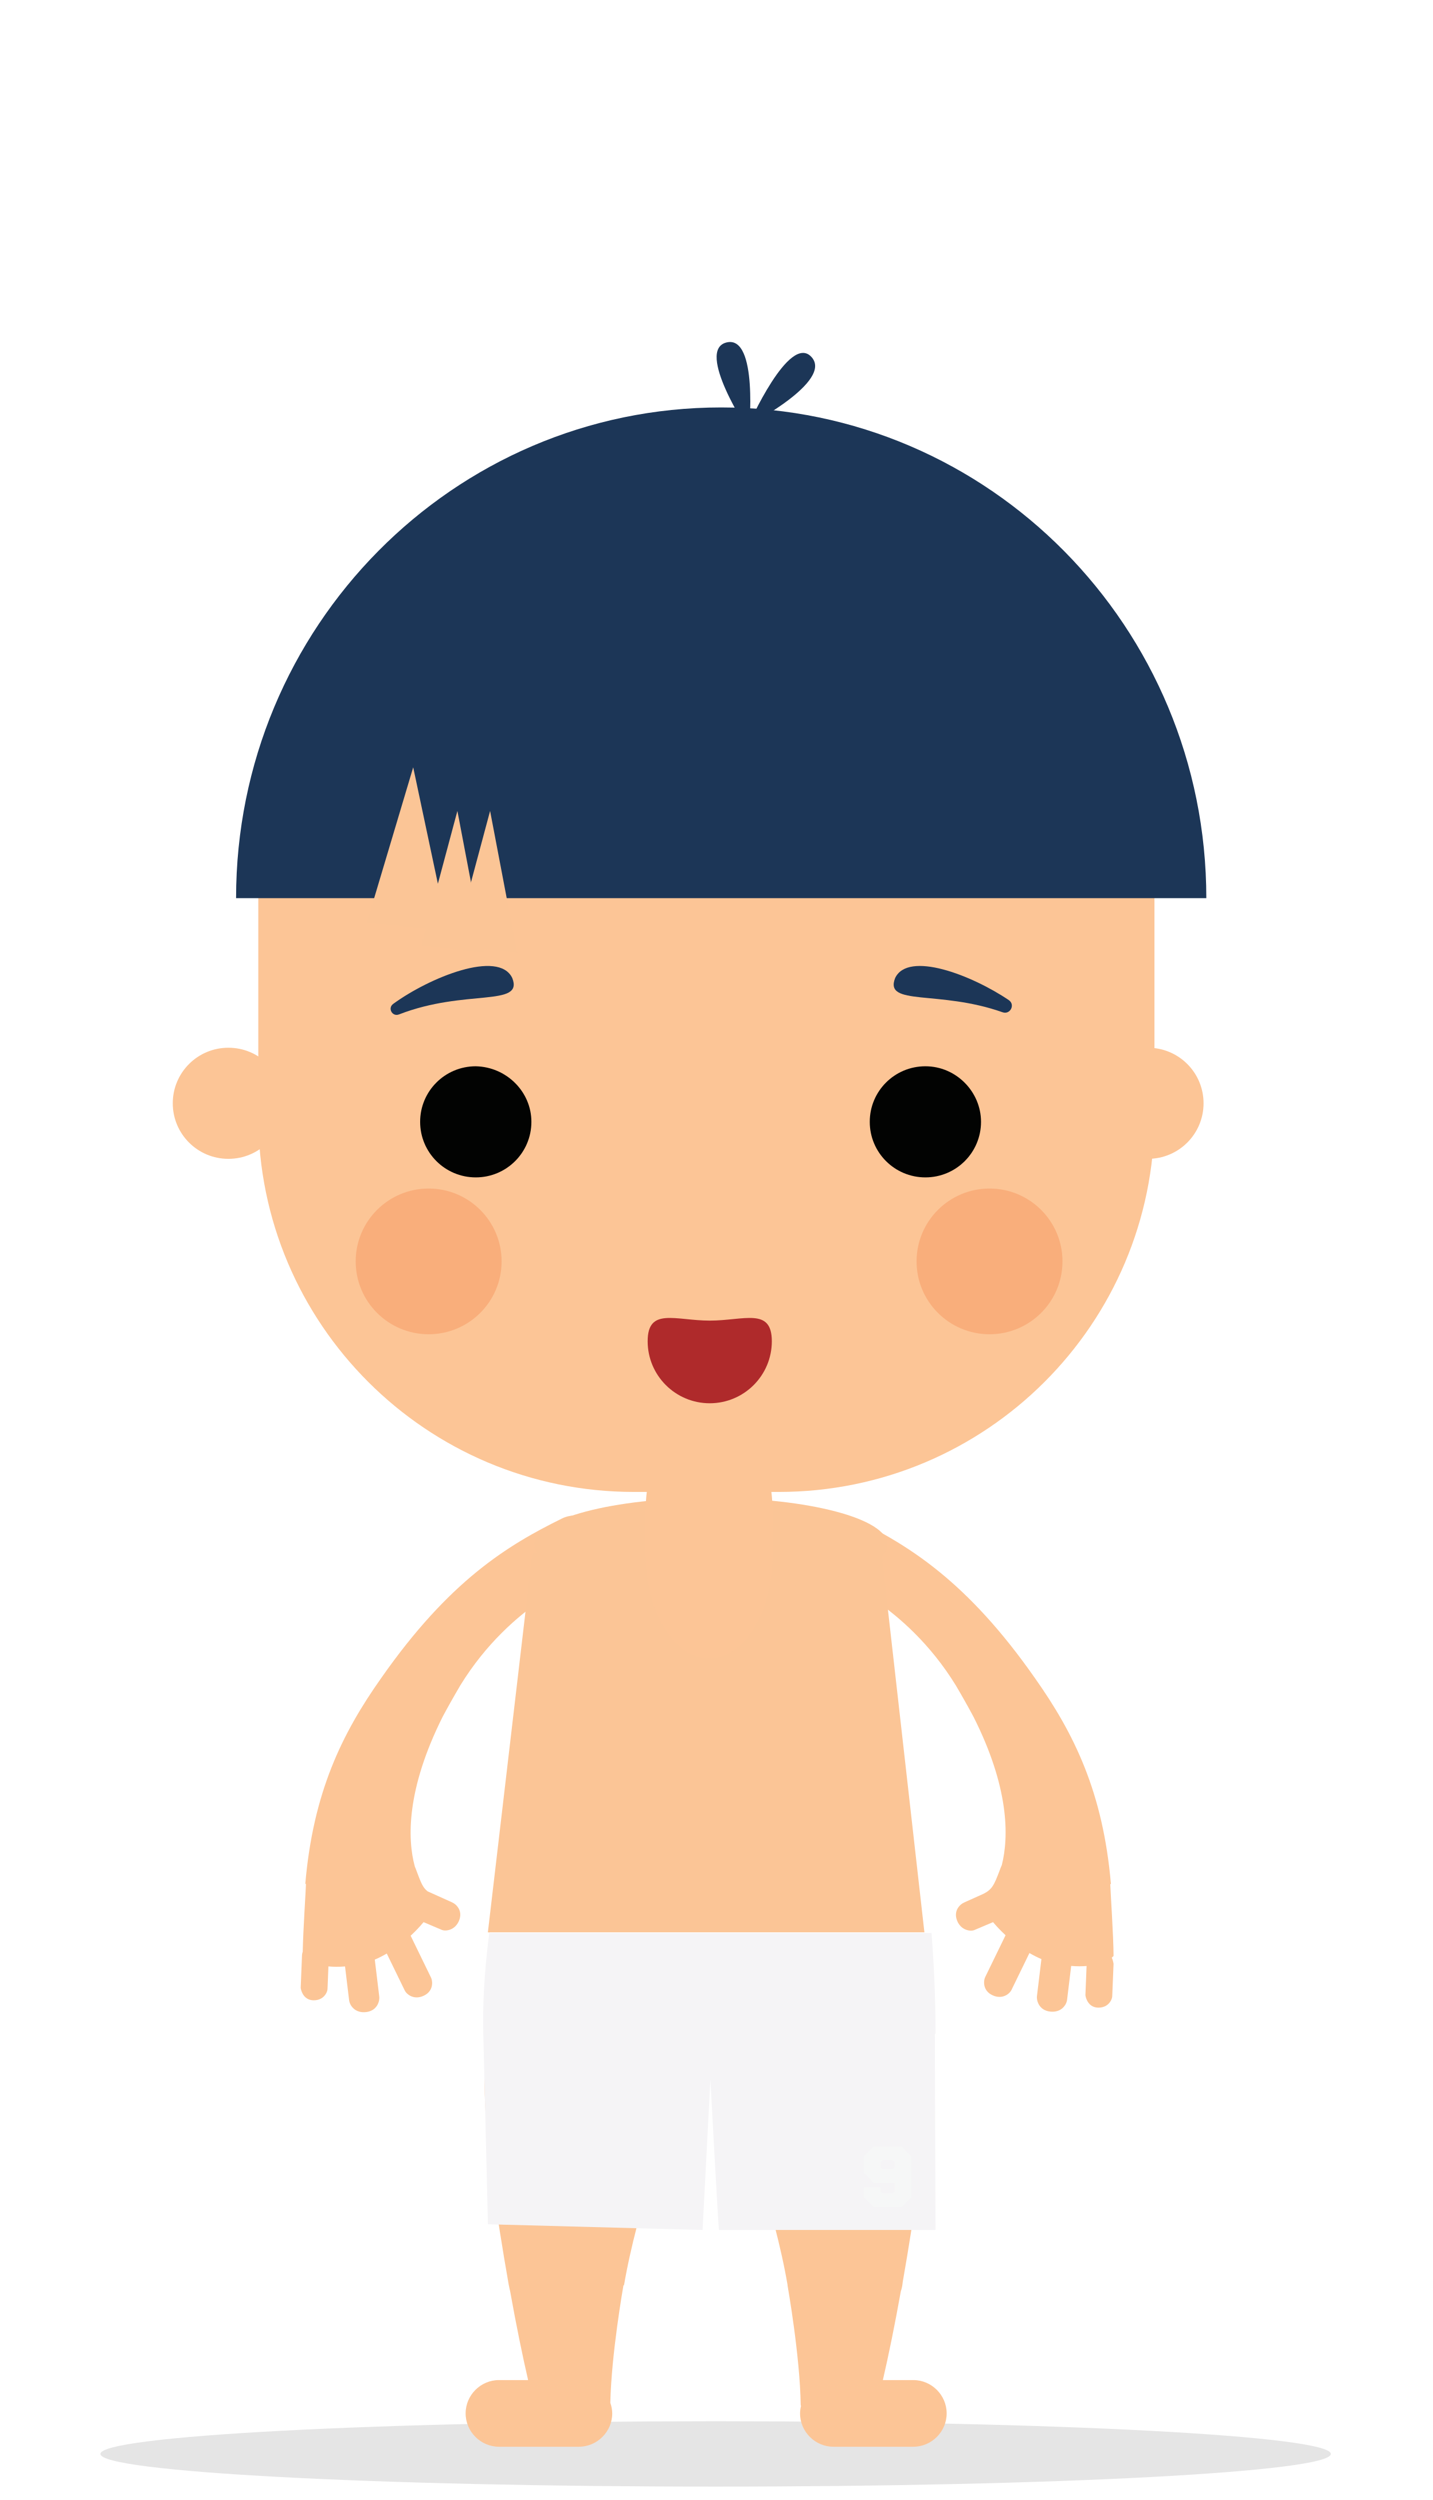 <?xml version="1.0" encoding="UTF-8"?>
<svg width="215px" height="375px" viewBox="0 0 215 375" version="1.1" xmlns="http://www.w3.org/2000/svg" xmlns:xlink="http://www.w3.org/1999/xlink">
    <!-- Generator: Sketch 43.2 (39069) - http://www.bohemiancoding.com/sketch -->
    <title>lula_jugar</title>
    <desc>Created with Sketch.</desc>
    <defs></defs>
    <g id="Symbols" stroke="none" stroke-width="1" fill="none" fill-rule="evenodd">
        <g id="lula_jugar">
            <g id="Group-3" transform="translate(14, 51)">
                <g id="Group-2">
                    <g id="Group-4">
                        <g id="Page-1" transform="translate(0.157, 17.652)">
                            <path d="M76.323,161.464 C75.243,159.111 72.494,157.935 70.137,159.111 C61.987,163.131 53.248,168.425 43.036,183.032 L43.036,183.032 C37.144,191.365 32.824,200.188 31.646,213.912 C31.683,213.906 31.72,213.904 31.757,213.898 C31.754,213.936 31.747,213.972 31.744,214.01 C31.744,214.554 31.324,220.876 31.262,224.074 C31.191,224.272 31.155,224.458 31.155,224.598 L30.958,229.5 C31.056,230.186 31.547,231.362 32.922,231.362 C34.395,231.362 34.984,230.186 34.984,229.598 L35.12,226.276 C35.833,226.347 36.655,226.361 37.61,226.281 L38.224,231.362 C38.323,232.147 39.108,233.323 40.778,233.127 C42.447,232.931 42.84,231.46 42.741,230.774 L42.075,225.256 C42.687,224.998 43.285,224.689 43.872,224.348 L46.571,229.892 C46.866,230.48 47.946,231.362 49.419,230.676 C50.891,229.99 50.793,228.519 50.499,227.931 L47.454,221.677 C48.185,221 48.839,220.308 49.392,219.638 L52.07,220.775 C52.659,221.069 54.132,220.873 54.721,219.402 C55.31,217.932 54.328,216.951 53.641,216.657 L50.002,215.022 C49.271,214.459 48.989,213.686 48.338,211.952 C48.263,211.729 48.174,211.513 48.082,211.301 C46.944,207.154 46.818,199.693 52.266,188.816 C53.052,187.345 53.935,185.777 54.917,184.11 C62.576,171.66 73.77,167.64 73.967,167.64 C76.323,166.562 77.404,163.817 76.323,161.464" id="Fill-9" fill="#FCC596"></path>
                            <path d="M152.914,224.719 C152.914,221.876 152.423,214.523 152.423,213.935 C152.423,213.93 152.422,213.926 152.421,213.922 C152.456,213.927 152.488,213.93 152.521,213.935 C151.343,200.21 147.023,191.387 141.131,183.054 C130.919,168.447 122.18,163.153 114.03,159.134 C111.673,157.958 108.924,159.134 107.844,161.487 C106.763,163.84 107.844,166.585 110.2,167.663 C110.397,167.663 121.591,171.682 129.25,184.133 C130.232,185.798 131.114,187.367 131.9,188.836 L131.901,188.837 C137.246,199.419 137.229,206.804 136.151,211.075 C136.032,211.335 135.923,211.602 135.829,211.876 C134.997,214.092 134.675,214.742 133.411,215.384 L130.526,216.68 C129.839,216.974 128.857,217.954 129.446,219.425 C130.035,220.895 131.508,221.091 132.097,220.797 L134.833,219.637 C135.372,220.283 136.009,220.949 136.713,221.601 L133.668,227.856 C133.374,228.444 133.276,229.915 134.748,230.601 C136.221,231.287 137.301,230.405 137.596,229.816 L140.295,224.272 C140.882,224.614 141.48,224.923 142.092,225.18 L141.426,230.699 C141.327,231.385 141.72,232.856 143.389,233.052 C145.059,233.248 145.844,232.071 145.942,231.287 L146.557,226.206 C147.435,226.279 148.196,226.271 148.868,226.215 L148.692,230.601 C148.79,231.287 149.281,232.463 150.656,232.463 C152.129,232.463 152.718,231.287 152.718,230.699 L152.914,225.895 C152.878,225.643 152.801,225.298 152.646,224.963 C152.828,224.818 152.914,224.719 152.914,224.719" id="Fill-11" fill="#FCC596"></path>
                            <path d="M93.213,294.496 C144.19,294.496 185.514,296.691 185.514,299.398 C185.514,302.105 144.19,304.3 93.213,304.3 C42.236,304.3 0.911,302.105 0.911,299.398 C0.911,296.691 42.236,294.496 93.213,294.496" id="Fill-13" fill-opacity="0.2" fill="#7D7F7F"></path>
                            <path d="M72.985,229.696 C65.031,229.696 58.649,236.068 58.551,243.911 C58.551,251.557 60.318,263.518 62.184,274.105 L62.193,274.105 C62.242,274.409 62.303,274.705 62.38,274.987 C63.288,280.08 64.246,284.721 65.078,288.32 L60.711,288.32 C57.961,288.32 55.703,290.575 55.703,293.32 C55.703,296.065 57.961,298.32 60.711,298.32 L72.69,298.32 C75.44,298.32 77.698,296.065 77.698,293.32 C77.698,292.762 77.583,292.233 77.413,291.731 C77.571,284.311 79.368,274.203 79.368,274.203 C79.372,274.171 79.372,274.138 79.377,274.105 L79.466,274.105 C81.43,262.537 86.634,248.42 86.732,248.126 C87.125,246.852 87.321,245.479 87.321,244.009 C87.321,236.068 80.939,229.696 72.985,229.696" id="Fill-15" fill="#FCC596"></path>
                            <path d="M122.867,288.32 L118.304,288.32 C119.136,284.721 120.093,280.08 121.002,274.987 C121.158,274.56 121.237,274.097 121.281,273.626 C123.116,263.158 124.831,251.443 124.831,243.911 C124.831,236.068 118.448,229.696 110.495,229.696 C102.541,229.696 96.159,236.068 96.159,244.009 C96.159,245.479 96.355,246.852 96.748,248.126 C96.846,248.419 102.015,262.442 103.993,273.989 C104.002,274.06 104.003,274.132 104.014,274.203 C104.014,274.203 105.88,284.693 105.978,292.143 C105.995,292.15 106.014,292.156 106.031,292.162 C105.94,292.536 105.88,292.92 105.88,293.32 C105.88,296.065 108.138,298.32 110.888,298.32 L122.867,298.32 C125.617,298.32 127.875,296.065 127.875,293.32 C127.875,290.575 125.617,288.32 122.867,288.32" id="Fill-17" fill="#FCC596"></path>
                            <path d="M126.104,236.558 C126.104,236.656 126.203,265.612 126.203,265.808 L93.724,265.808 C93.624,265.808 92.429,243.224 92.429,243.224 L91.252,265.808 L59.052,264.952 C59.052,264.756 58.355,236.558 58.355,236.362 C58.255,232.343 58.454,227.441 59.251,221.265 L125.606,221.265 C126.104,227.833 126.203,232.539 126.203,236.362 C126.104,236.362 126.104,236.46 126.104,236.558" id="Fill-19" fill="#F5F4F6"></path>
                            <path d="M124.536,221.167 C124.536,221.167 124.34,221.069 123.947,220.873 C121.1,219.598 108.334,214.304 92.231,213.912 C82.019,213.618 70.432,215.285 59.14,221.265 L92.231,198.129 L93.704,197.05 L124.242,220.971 L124.536,221.167 Z" id="Fill-21" fill="#FCC596"></path>
                            <polygon id="Fill-23" fill="#FBC596" points="118.09 164.159 124.536 221.167 59.041 221.167 65.731 164.159"></polygon>
                            <ellipse id="Oval" fill="#FBC596" cx="92.5" cy="163" rx="26.5" ry="7"></ellipse>
                            <path d="M101.756,164.521 C101.756,173.068 97.533,180.089 92.231,180.089 C87.027,180.089 82.706,173.068 82.706,164.521 L82.706,158.111 C82.706,149.564 86.928,142.544 92.231,142.544 C97.435,142.544 101.756,149.564 101.756,158.111 L101.756,164.521 Z" id="Fill-25" fill="#FCC596"></path>
                            <path d="M28.457,96.823 C28.457,101.431 24.725,105.156 20.11,105.156 C15.495,105.156 11.764,101.431 11.764,96.823 C11.764,92.216 15.495,88.491 20.11,88.491 C24.725,88.491 28.457,92.216 28.457,96.823" id="Fill-27" fill="#FCC596"></path>
                            <path d="M149.725,96.823 C149.725,101.431 153.457,105.156 158.072,105.156 C162.687,105.156 166.418,101.431 166.418,96.823 C166.418,92.216 162.687,88.491 158.072,88.491 C153.457,88.491 149.725,92.216 149.725,96.823" id="Fill-29" fill="#FCC596"></path>
                            <path d="M24.597,98.835 C24.597,129.918 49.834,155.116 80.968,155.116 L102.68,155.116 C133.816,155.116 159.053,129.918 159.053,98.835 L159.053,56.313 C159.053,25.23 133.816,0.032 102.68,0.032 L80.968,0.032 C49.834,0.032 24.597,25.23 24.597,56.313 L24.597,98.835 Z" id="Fill-37" fill="#FCC596"></path>
                            <path d="M65.571,99.605 C65.571,104.212 61.84,107.938 57.225,107.938 C52.61,107.938 48.878,104.212 48.878,99.605 C48.878,94.997 52.61,91.272 57.225,91.272 C61.84,91.37 65.571,95.095 65.571,99.605" id="Fill-42" fill="#020302"></path>
                            <path d="M133.03,99.605 C133.03,104.212 129.299,107.938 124.683,107.938 C120.068,107.938 116.337,104.212 116.337,99.605 C116.337,94.997 120.068,91.272 124.683,91.272 C129.299,91.272 133.03,95.095 133.03,99.605" id="Fill-44" fill="#020302"></path>
                            <path d="M101.644,132.515 C101.644,137.652 97.472,141.815 92.329,141.815 C87.185,141.815 83.014,137.652 83.014,132.515 C83.014,127.38 87.185,129.418 92.329,129.418 C97.472,129.418 101.644,127.38 101.644,132.515" id="Fill-46" fill="#AF2A2B"></path>
                            <path d="M62.702,78.037 C64.43,82.437 55.664,79.624 45.707,83.496 C44.702,83.887 43.965,82.555 44.835,81.918 C50.235,77.975 60.651,73.722 62.702,78.037" id="Fill-48" fill="#1C3657"></path>
                            <path d="M120.145,78.037 C118.468,82.307 126.674,79.784 136.261,83.17 C137.414,83.577 138.206,82.027 137.192,81.344 C131.621,77.582 122.097,73.931 120.145,78.037" id="Fill-50" fill="#1C3657"></path>
                            <path d="M145.252,120.537 C145.252,126.572 140.351,131.465 134.307,131.465 C128.262,131.465 123.361,126.572 123.361,120.537 C123.361,114.502 128.262,109.609 134.307,109.609 C140.351,109.609 145.252,114.502 145.252,120.537" id="Fill-52" fill="#F9AE7B"></path>
                            <path d="M61.101,120.537 C61.101,126.572 56.2,131.465 50.155,131.465 C44.11,131.465 39.209,126.572 39.209,120.537 C39.209,114.502 44.11,109.609 50.155,109.609 C56.2,109.609 61.101,114.502 61.101,120.537" id="Fill-54" fill="#F9AE7B"></path>
                            <path d="M117.961,255.623 L117.961,256.396 L118.256,256.69 L119.782,256.69 L120.076,256.396 L120.076,255.623 L119.782,255.329 L118.256,255.329 L117.961,255.623 Z M116.914,258.736 L115.464,257.277 L115.464,254.742 L116.914,253.294 L121.112,253.294 L122.572,254.742 L122.572,260.913 L121.112,262.36 L116.914,262.36 L115.464,260.913 L115.464,259.444 L117.961,259.444 L117.961,260.031 L118.256,260.314 L119.782,260.314 L120.076,260.031 L120.076,258.736 L116.914,258.736 Z" id="Fill-60" fill="#F6F7F7"></path>
                            <polygon id="Fill-62" fill="#F5F4F6" points="61.349 264.961 64.128 264.961 64.128 233.072 61.349 233.072"></polygon>
                        </g>
                        <path d="M21.42,83.712 C21.42,43.063 54.007,10.109 94.205,10.109 C134.403,10.109 166.99,43.063 166.99,83.712 L21.42,83.712 Z" id="Combined-Shape" fill="#1C3657"></path>
                        <path d="M98.37,13.751 C98.37,13.751 99.804,-0.772 95.023,0.359 C90.242,1.489 98.37,13.751 98.37,13.751 Z" id="Path-7" fill="#1C3657"></path>
                        <polygon id="Path-8" fill="#FBC596" points="41.047 87.362 47.995 64.085 53.206 88.655"></polygon>
                        <polygon id="Path-8-Copy" fill="#FBC596" points="49.226 90.771 54.625 70.627 58.676 91.89"></polygon>
                        <polygon id="Path-8-Copy-2" fill="#FBC596" points="54.132 90.771 59.532 70.627 63.583 91.89"></polygon>
                        <path d="M98.294,12.778 C98.294,12.778 104.411,-1.091 107.744,2.536 C111.077,6.163 98.294,12.778 98.294,12.778 Z" id="Path-6" fill="#1C3657"></path>
                    </g>
                </g>
            </g>
        </g>
    </g>
</svg>